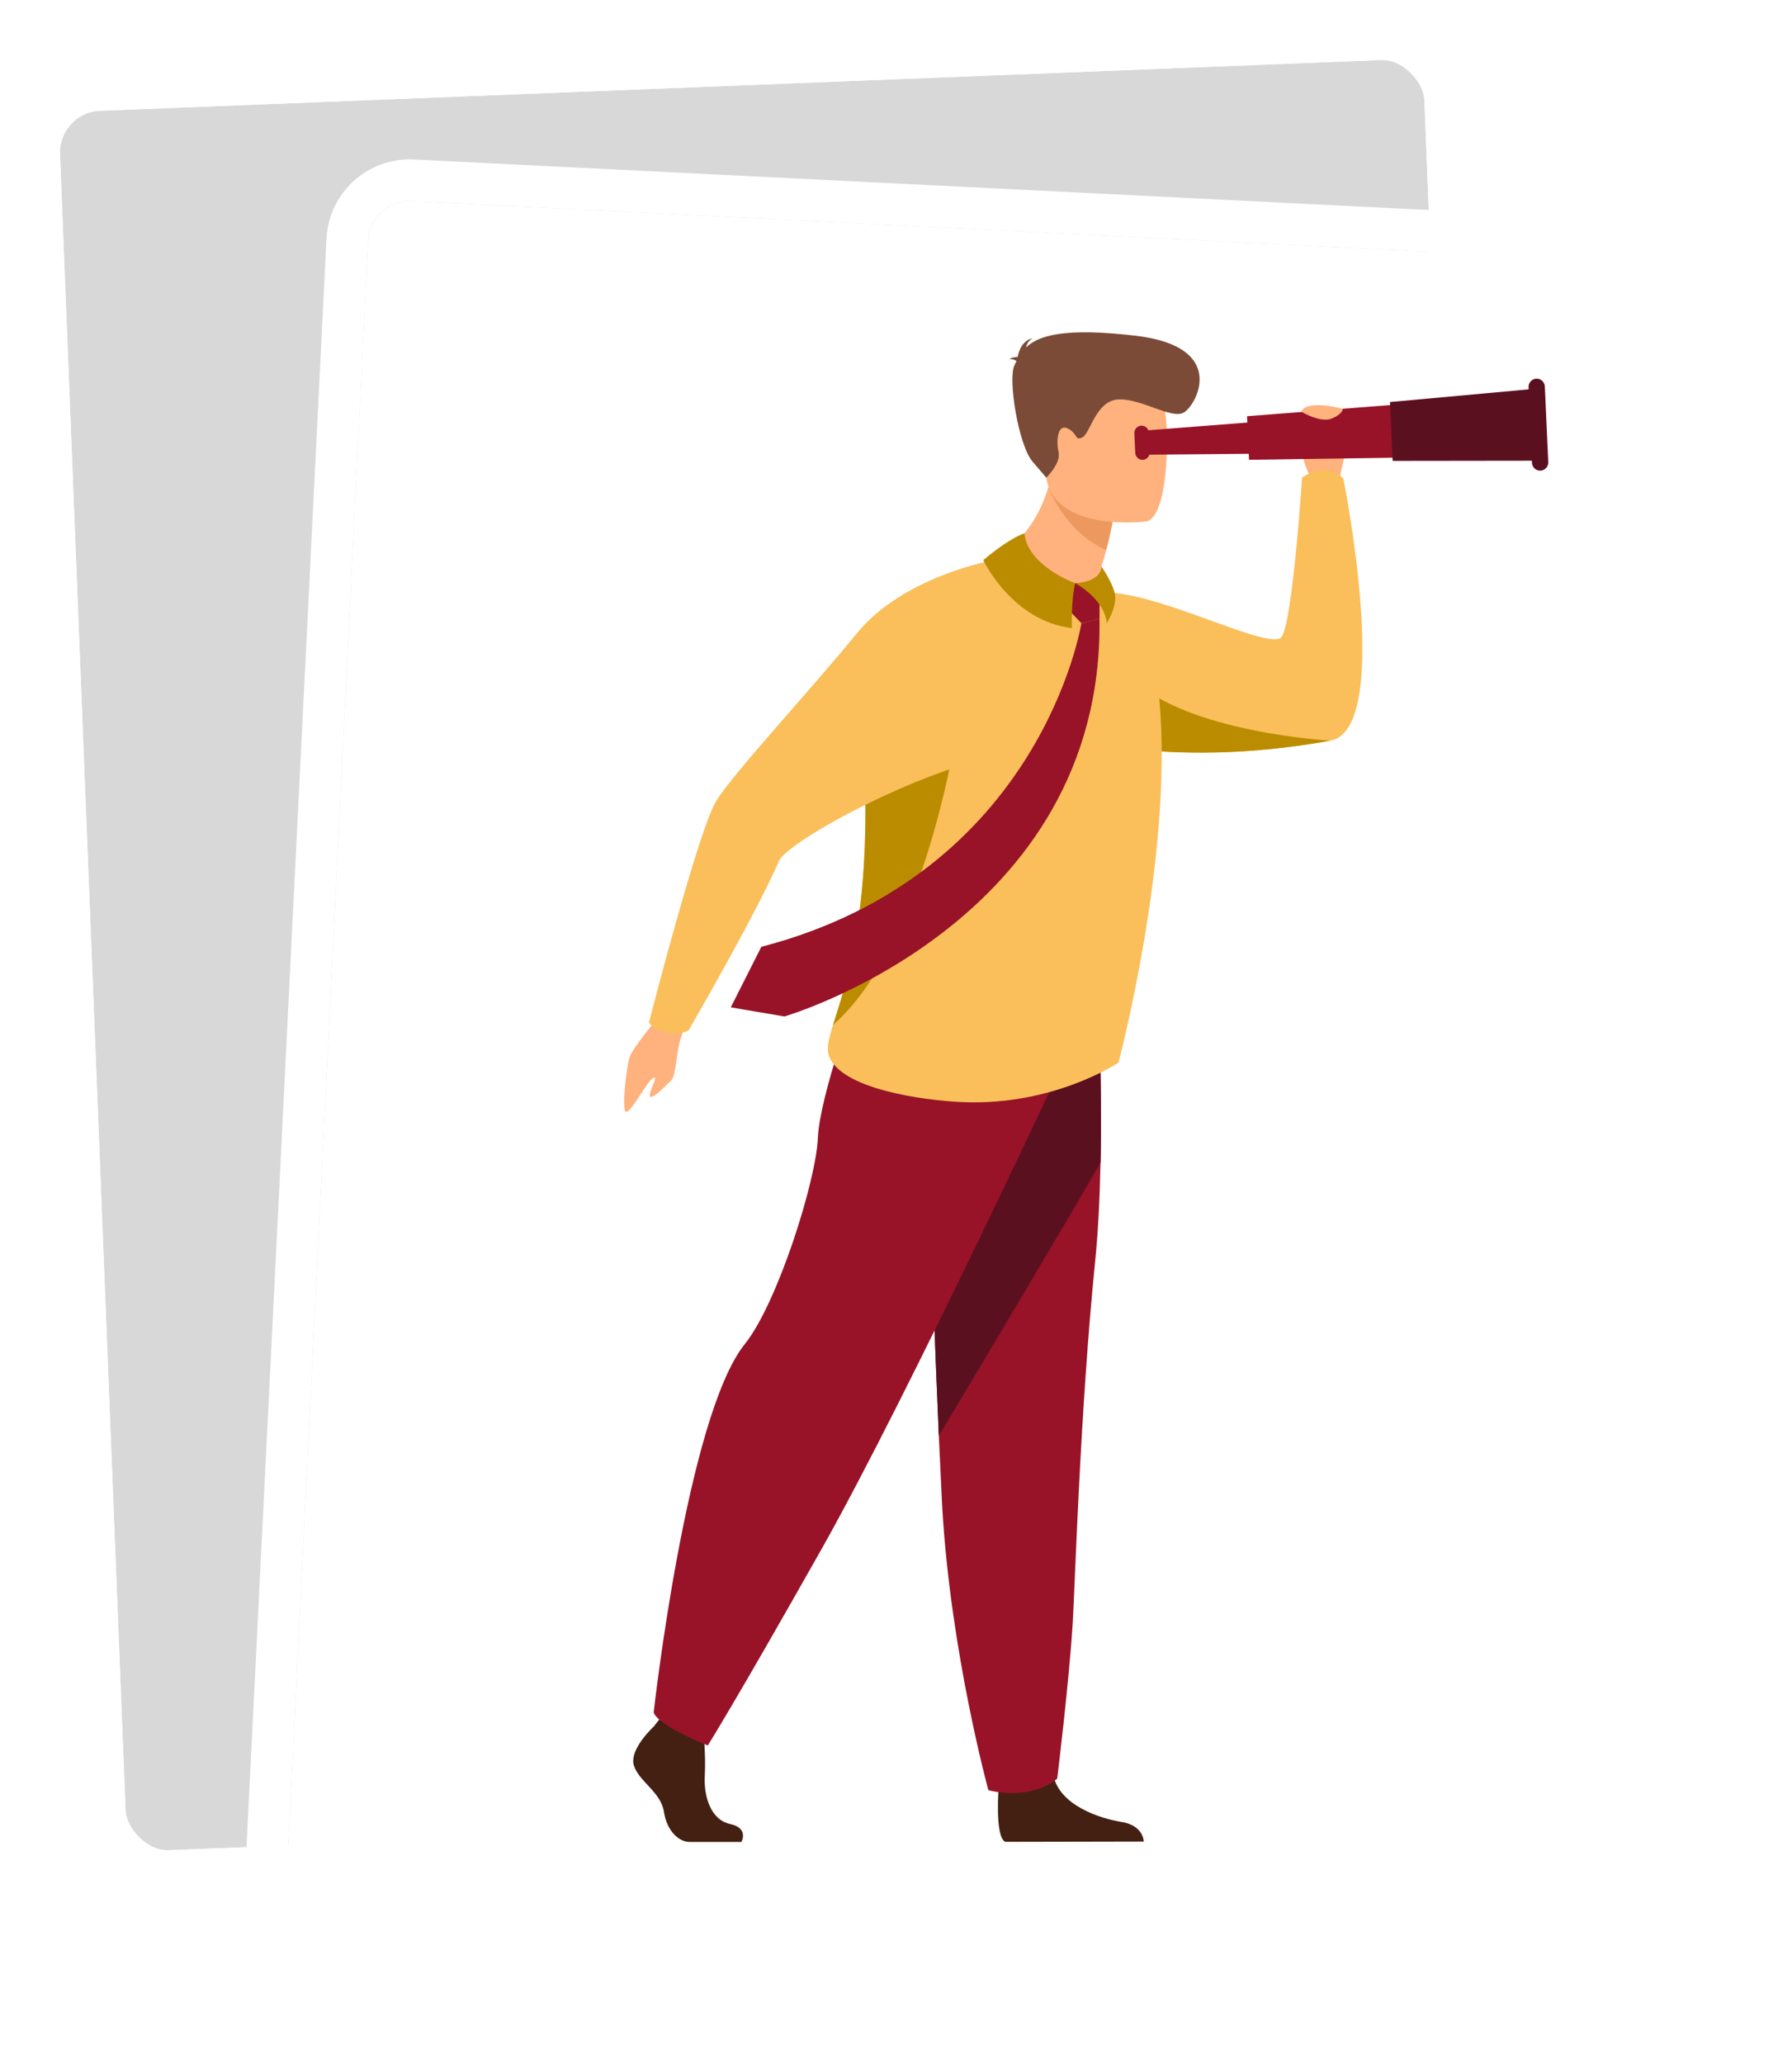 <svg width="430" height="495" viewBox="0 0 430 495" fill="none" xmlns="http://www.w3.org/2000/svg">
<g filter="url(#filter0_d_223_3)">
<rect x="14" y="22.968" width="327.647" height="417.498" rx="10" transform="rotate(-2.268 14 22.968)" fill="#D8D8D8"/>
<rect x="8.806" y="18.17" width="337.647" height="427.498" rx="15" transform="rotate(-2.268 8.806 18.17)" stroke="white" stroke-width="10"/>
</g>
<g filter="url(#filter1_d_223_3)">
<rect x="88.825" y="43.737" width="327.647" height="417.498" rx="10" transform="rotate(2.848 88.825 43.737)" fill="white"/>
<rect x="84.08" y="38.495" width="337.647" height="427.498" rx="15" transform="rotate(2.848 84.08 38.495)" stroke="white" stroke-width="10"/>
</g>
<g clip-path="url(#clip0_223_3)">
<path d="M314.811 115.189C314.811 115.189 309.335 105.425 314.811 103.438C320.286 101.451 322.764 103.285 323.024 105.507C323.285 107.731 320.939 116.497 320.939 116.497L314.811 115.189Z" fill="#FFB27D"/>
<path d="M319.199 177.639C309.215 179.446 300.037 180.282 291.754 180.468C283.891 180.646 276.834 180.237 270.657 179.515C268.998 179.323 267.407 179.109 265.876 178.878C249.713 176.419 240.789 172.057 240.789 172.057C240.789 172.057 255.557 141.033 267.485 142.224C281.48 143.625 305.198 156.227 307.556 152.694C310.21 148.711 312.432 114.558 312.432 114.558C318.639 110.293 322.341 114.79 322.341 114.79C322.341 114.79 334.464 174.88 319.199 177.642V177.639Z" fill="#FABF5A"/>
<path d="M319.199 177.639C309.215 179.446 300.037 180.282 291.754 180.468C283.891 180.645 276.834 180.237 270.657 179.515C266.934 167.632 264.256 155.493 271.744 162.81C284.955 175.718 319.199 177.639 319.199 177.639Z" fill="#BB8C00"/>
<path d="M239.669 428.118C239.669 428.118 238.605 440.449 241.206 441.733L274.449 441.664C274.449 441.664 274.449 437.813 269.108 436.959C263.768 436.102 254.389 432.967 252.801 425.978C251.213 418.988 239.669 428.118 239.669 428.118Z" fill="#442013"/>
<path d="M264.076 278.857C263.911 286.922 263.525 295.24 262.77 302.713C259.178 338.186 257.917 381.048 257.402 389.309C256.506 403.654 253.685 426.57 253.685 426.57C253.685 426.57 248.083 431.906 237.168 429.36C237.168 429.36 228.121 396.355 226.102 361.601C226.072 361.03 226.039 360.459 226.012 359.884C225.779 355.288 225.533 350.036 225.281 344.37C223.619 306.423 221.813 250.055 221.813 250.055L263.531 240.224C263.531 240.224 264.489 258.751 264.082 278.857H264.076Z" fill="#981328"/>
<path d="M264.076 278.857C253.505 297.161 233.351 330.887 225.278 344.37C223.616 306.423 221.81 250.055 221.81 250.055L263.528 240.224C263.528 240.224 264.486 258.751 264.079 278.857H264.076Z" fill="#5B101F"/>
<path d="M158.446 243.396C158.446 243.396 151.658 251.407 151.047 253.629C150.436 255.85 149.349 263.853 149.933 266.258C150.514 268.663 155.028 259.551 156.67 258.58C158.311 257.606 155.439 262.202 155.999 262.972C156.559 263.739 159.8 260.287 161.064 259.121C162.328 257.955 162.203 251.669 163.721 247.953C165.24 244.238 158.446 243.396 158.446 243.396Z" fill="#FFB27D"/>
<path d="M156.853 414.103C156.853 414.103 150.936 419.523 152.09 423.371C153.243 427.222 158.584 429.789 159.306 434.494C160.028 439.199 162.912 441.766 165.513 441.766H177.896C177.896 441.766 179.807 438.453 175.191 437.455C170.572 436.457 168.832 430.926 169.119 425.794C169.407 420.66 168.685 413.815 168.685 413.815L158.872 411.533L156.853 414.1V414.103Z" fill="#442013"/>
<path d="M256.95 250.914C256.95 250.914 217.898 334.768 197.115 371.56C176.332 408.353 169.838 418.622 169.838 418.622C169.838 418.622 157.931 413.914 156.85 410.706C156.85 410.706 164.797 339.677 178.714 322.362C186.577 312.577 195.815 283.216 196.249 272.949C196.684 262.68 205.805 238.174 205.805 238.174L256.947 250.914H256.95Z" fill="#981328"/>
<path d="M268.369 254.867C268.369 254.867 252.84 265.287 230.859 264.319C221.214 263.895 202.078 261.15 198.99 253.451C198.265 251.645 198.795 249.351 199.886 245.828C202.708 236.677 209.289 219.25 207.303 180.612C207.117 177.017 207.219 173.638 207.56 170.473C209.63 151.441 220.498 140.171 231.003 136.488C256.62 127.503 265.16 139.951 265.16 139.951C265.16 139.951 276.483 148.955 278.191 167.743C281.603 205.326 268.369 254.861 268.369 254.861V254.867Z" fill="#FABF5A"/>
<path d="M238.51 134.336C238.51 134.336 250.264 141.511 263.013 139.482C263.013 139.482 265.532 138.839 264.295 135.869C265.071 133.473 264.978 133.689 265.427 131.907C266.544 127.809 266.886 125.443 266.886 125.443L259.652 117.811L252.798 110.518C250.905 127.948 238.51 134.336 238.51 134.336Z" fill="#FFB27D"/>
<path d="M251.699 117.129C251.699 117.129 255.635 127.689 265.424 131.907C266.541 127.809 267.269 123.52 267.269 123.52L259.649 117.811L251.699 117.129Z" fill="#ED985F"/>
<path d="M275.004 125.074C275.004 125.074 252.567 127.888 250.992 114.05C249.416 100.213 245.459 91.257 259.721 88.877C273.979 86.496 277.37 91.468 279.033 95.962C280.695 100.456 280.803 123.986 275.007 125.074H275.004Z" fill="#FFB27D"/>
<path d="M243.907 86.628C243.713 86.388 243.254 86.183 242.218 86.087C242.218 86.087 243.069 85.597 244.18 85.612C244.453 84.169 245.318 81.632 247.829 81.103C247.829 81.103 246.466 81.767 246.232 83.303C249.224 80.444 255.476 78.517 272.517 80.52C294.972 83.159 287.004 97.348 284.023 98.962C281.042 100.577 273.88 95.568 268.431 95.794C262.983 96.019 261.653 103.859 259.769 104.869C257.884 105.879 258.681 103.998 256.231 102.771C253.781 101.545 253.385 105.684 254.005 108.408C254.625 111.131 251.064 114.558 251.064 114.558L247.742 110.683C244.42 106.808 241.754 90.837 243.455 87.518C243.605 87.223 243.755 86.929 243.907 86.628Z" fill="#7B4B38"/>
<path d="M312.429 108.714L274.339 109.054L274.078 103.303L312.052 100.348L312.429 108.714Z" fill="#981328"/>
<path d="M341.183 109.673L299.713 110.275L299.24 99.819L340.593 96.603L341.183 109.673Z" fill="#981328"/>
<path d="M369.149 110.494L334.176 110.539L333.538 96.422L368.367 93.242L369.149 110.494Z" fill="#5B101F"/>
<path d="M369.646 112.878C370.724 112.83 371.56 111.91 371.512 110.828L370.691 92.695C370.643 91.612 369.727 90.774 368.648 90.822C367.57 90.87 366.734 91.79 366.785 92.872L367.606 111.005C367.654 112.087 368.571 112.926 369.649 112.878H369.646Z" fill="#5B101F"/>
<path d="M274.222 110.281C273.263 110.326 272.448 109.58 272.406 108.618L272.194 103.914C272.149 102.952 272.892 102.137 273.85 102.092C274.809 102.047 275.624 102.792 275.666 103.754L275.878 108.459C275.923 109.421 275.18 110.235 274.222 110.281Z" fill="#981328"/>
<path d="M199.886 245.831C202.707 236.68 209.289 219.253 207.303 180.615C207.117 177.02 207.219 173.641 207.56 170.476C215.989 169.748 228.879 178.896 228.879 178.896C228.879 178.896 220.941 227.454 199.883 245.831H199.886Z" fill="#BB8C00"/>
<path d="M238.51 134.336C238.51 134.336 216.891 138.066 205.616 151.88C194.341 165.693 176.203 185.17 171.917 191.991C167.627 198.812 155.723 245.23 155.723 245.23C155.723 245.23 156.508 246.721 159.791 247.589C162.933 248.419 165.213 247.133 165.213 247.133C165.213 247.133 180.984 220.044 186.921 206.513C189.387 200.892 232.039 178.625 248.074 180.931C254.371 181.836 238.507 134.339 238.507 134.339L238.51 134.336Z" fill="#FABF5A"/>
<path d="M312.205 98.704C312.205 98.704 316.854 101.557 319.636 100.351C322.419 99.143 322.174 98.04 322.174 98.04C322.174 98.04 313.771 95.701 312.208 98.707L312.205 98.704Z" fill="#FFB27D"/>
<path d="M259.484 149.469C259.484 149.469 249.997 209.577 182.686 227.079L175.353 241.595L188.233 243.784C188.233 243.784 264.864 221.505 263.833 148.405L259.484 149.469Z" fill="#981328"/>
<path d="M258.013 139.873L254.907 140.18V144.692L259.484 149.469L263.836 148.405V142.143L260.709 139.873H258.013Z" fill="#981328"/>
<path d="M245.822 127.921C245.822 127.921 242.814 128.603 235.939 134.336C235.939 134.336 242.778 148.903 257.204 150.647C257.204 150.647 256.971 143.886 258.013 139.876C258.013 139.876 246.579 135.77 245.822 127.924V127.921Z" fill="#BB8C00"/>
<path d="M258.013 139.873C258.013 139.873 265.053 143.625 265.574 149.469C265.574 149.469 268.264 145.191 267.485 142.227C266.703 139.263 264.292 135.869 264.292 135.869C264.292 135.869 264.531 139.437 258.013 139.873Z" fill="#BB8C00"/>
</g>
<defs>
<filter id="filter0_d_223_3" x="0.388" y="0.388" width="371.139" height="457.363" filterUnits="userSpaceOnUse" color-interpolation-filters="sRGB">
<feFlood flood-opacity="0" result="BackgroundImageFix"/>
<feColorMatrix in="SourceAlpha" type="matrix" values="0 0 0 0 0 0 0 0 0 0 0 0 0 0 0 0 0 0 127 0" result="hardAlpha"/>
<feOffset dy="4"/>
<feGaussianBlur stdDeviation="2"/>
<feComposite in2="hardAlpha" operator="out"/>
<feColorMatrix type="matrix" values="0 0 0 0 0 0 0 0 0 0 0 0 0 0 0 0 0 0 0.25 0"/>
<feBlend mode="normal" in2="BackgroundImageFix" result="effect1_dropShadow_223_3"/>
<feBlend mode="normal" in="SourceGraphic" in2="effect1_dropShadow_223_3" result="shape"/>
</filter>
<filter id="filter1_d_223_3" x="54.563" y="34.221" width="375.02" height="460.295" filterUnits="userSpaceOnUse" color-interpolation-filters="sRGB">
<feFlood flood-opacity="0" result="BackgroundImageFix"/>
<feColorMatrix in="SourceAlpha" type="matrix" values="0 0 0 0 0 0 0 0 0 0 0 0 0 0 0 0 0 0 127 0" result="hardAlpha"/>
<feOffset dy="4"/>
<feGaussianBlur stdDeviation="2"/>
<feComposite in2="hardAlpha" operator="out"/>
<feColorMatrix type="matrix" values="0 0 0 0 0 0 0 0 0 0 0 0 0 0 0 0 0 0 0.25 0"/>
<feBlend mode="normal" in2="BackgroundImageFix" result="effect1_dropShadow_223_3"/>
<feBlend mode="normal" in="SourceGraphic" in2="effect1_dropShadow_223_3" result="shape"/>
</filter>
<clipPath id="clip0_223_3">
<rect width="221.75" height="362.076" fill="white" transform="translate(149.765 79.693)"/>
</clipPath>
</defs>
</svg>
